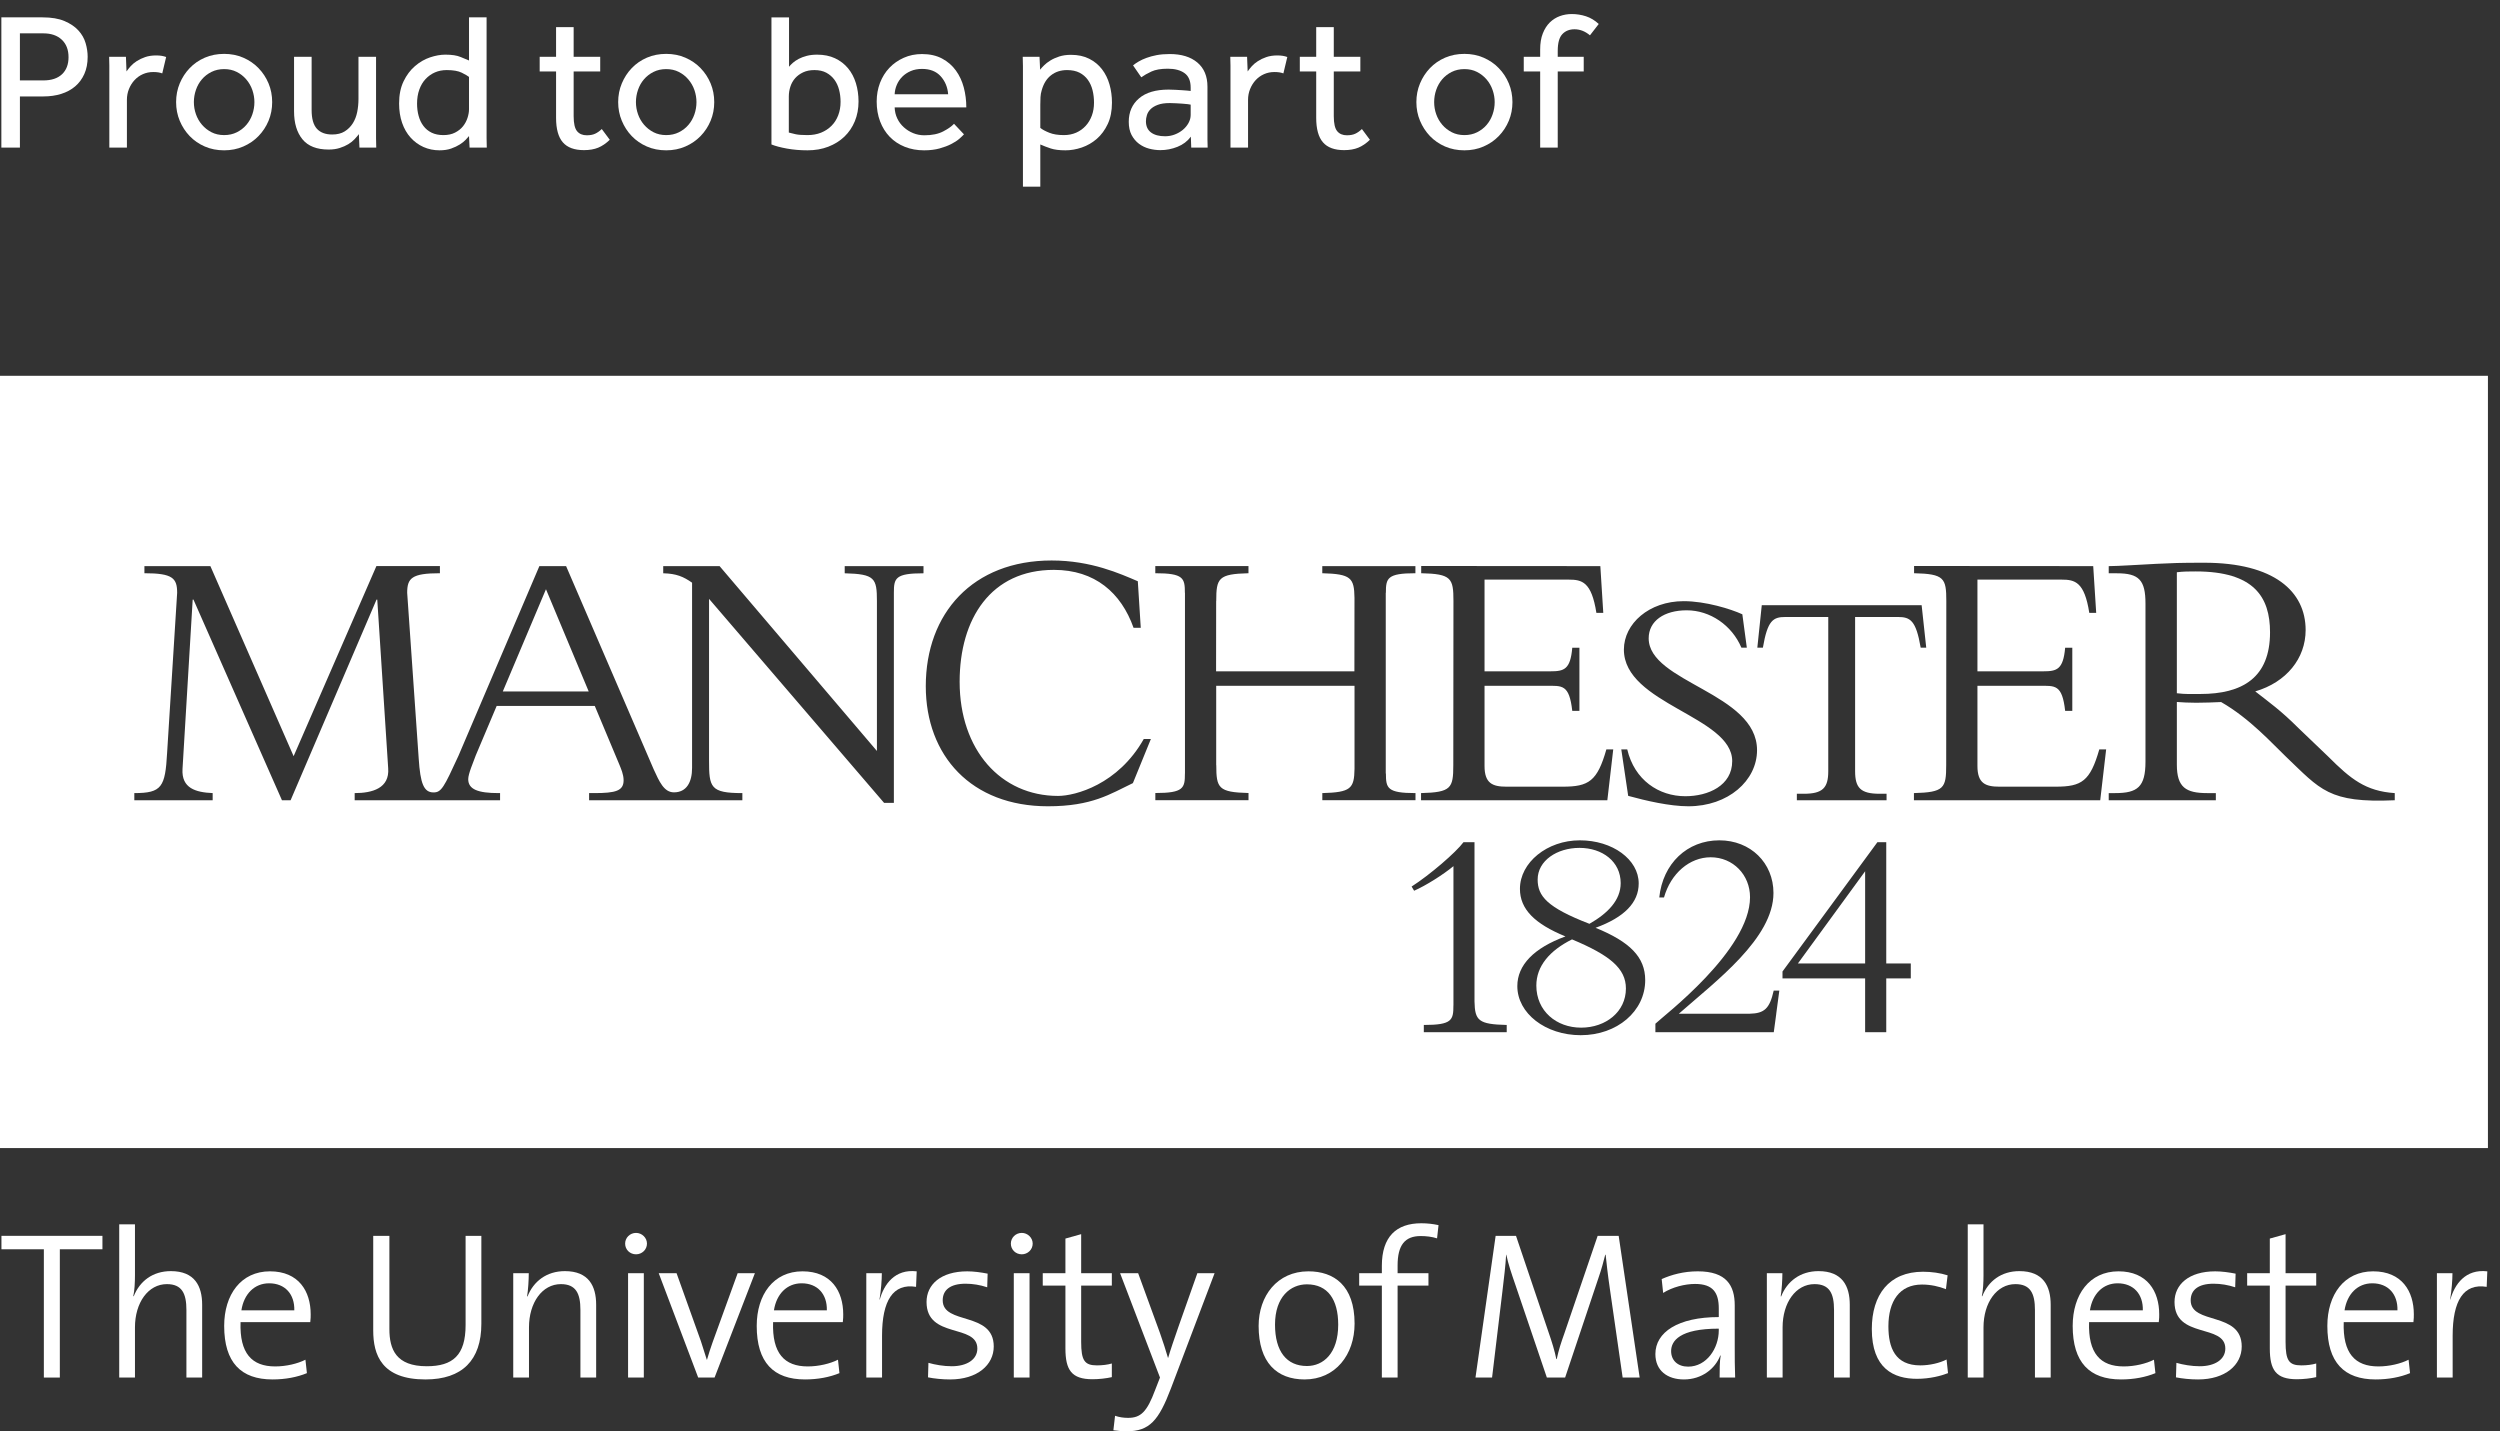 <?xml version="1.0" encoding="UTF-8" standalone="no"?><!DOCTYPE svg PUBLIC "-//W3C//DTD SVG 1.1//EN" "http://www.w3.org/Graphics/SVG/1.1/DTD/svg11.dtd"><svg width="100%" height="100%" viewBox="0 0 131 75" version="1.1" xmlns="http://www.w3.org/2000/svg" xmlns:xlink="http://www.w3.org/1999/xlink" xml:space="preserve" xmlns:serif="http://www.serif.com/" style="fill-rule:evenodd;clip-rule:evenodd;stroke-linejoin:round;stroke-miterlimit:2;"><rect x="0" y="0" width="131" height="75" fill="#333333" stroke="none"/><g><path d="M3.135,65.462l-0,6.722l-0.837,0l0,-6.722l-2.222,-0l-0,-0.704l5.292,0l0,0.704l-2.233,-0Z" style="fill:#fff;fill-rule:nonzero;"/><path d="M9.768,72.184l-0,-3.543c-0,-0.857 -0.231,-1.353 -1.023,-1.353c-0.979,0 -1.673,0.969 -1.673,2.267l0,2.629l-0.825,0l0,-8.03l0.825,0l0,2.673c0,0.362 -0.022,0.813 -0.088,1.088l0.022,0.011c0.319,-0.802 1.001,-1.319 1.948,-1.319c1.254,0 1.639,0.791 1.639,1.76l0,3.817l-0.825,0Z" style="fill:#fff;fill-rule:nonzero;"/><path d="M14.102,67.245c-0.77,-0 -1.321,0.56 -1.453,1.418l2.773,0c0.022,-0.846 -0.485,-1.418 -1.32,-1.418Zm2.156,2.035l-3.653,0c-0.055,1.639 0.594,2.321 1.815,2.321c0.573,0 1.178,-0.144 1.585,-0.352l0.077,0.704c-0.506,0.209 -1.122,0.33 -1.804,0.33c-1.651,-0 -2.531,-0.891 -2.531,-2.805c-0,-1.64 0.88,-2.86 2.399,-2.86c1.507,0 2.134,1.045 2.134,2.254c0,0.099 0,0.243 -0.022,0.408Z" style="fill:#fff;fill-rule:nonzero;"/><path d="M22.296,72.283c-2.299,-0 -2.739,-1.287 -2.739,-2.563l-0,-4.962l0.847,0l-0,4.885c-0,1.066 0.352,1.948 1.958,1.948c1.365,0 2.035,-0.573 2.035,-2.157l-0,-4.676l0.826,0l-0,4.61c-0,1.903 -1.001,2.915 -2.927,2.915Z" style="fill:#fff;fill-rule:nonzero;"/><path d="M30.414,72.184l-0,-3.543c-0,-0.857 -0.231,-1.353 -1.023,-1.353c-0.979,0 -1.672,0.969 -1.672,2.267l-0,2.629l-0.825,0l-0,-5.468l0.814,-0c0,0.352 -0.033,0.88 -0.088,1.21l0.022,0.011c0.308,-0.792 1.001,-1.33 1.958,-1.33c1.254,0 1.639,0.791 1.639,1.76l0,3.817l-0.825,0Z" style="fill:#fff;fill-rule:nonzero;"/><path d="M32.911,72.184l-0,-5.468l0.825,-0l0,5.468l-0.825,0Zm0.418,-6.458c-0.319,-0 -0.572,-0.242 -0.572,-0.561c-0,-0.308 0.253,-0.561 0.572,-0.561c0.308,0 0.572,0.253 0.572,0.561c0,0.319 -0.264,0.561 -0.572,0.561Z" style="fill:#fff;fill-rule:nonzero;"/><path d="M37.443,72.184l-0.858,0l-2.068,-5.468l0.935,-0l1.276,3.565c0.11,0.34 0.209,0.649 0.308,0.968l0.011,0c0.088,-0.297 0.187,-0.628 0.297,-0.924l1.309,-3.609l0.903,-0l-2.113,5.468Z" style="fill:#fff;fill-rule:nonzero;"/><path d="M42.006,67.245c-0.77,-0 -1.32,0.56 -1.452,1.418l2.773,0c0.022,-0.846 -0.485,-1.418 -1.321,-1.418Zm2.157,2.035l-3.653,0c-0.055,1.639 0.594,2.321 1.815,2.321c0.572,0 1.177,-0.144 1.585,-0.352l0.077,0.704c-0.507,0.209 -1.123,0.33 -1.804,0.33c-1.651,-0 -2.531,-0.891 -2.531,-2.805c0,-1.64 0.88,-2.86 2.398,-2.86c1.508,0 2.135,1.045 2.135,2.254c0,0.099 0,0.243 -0.022,0.408Z" style="fill:#fff;fill-rule:nonzero;"/><path d="M48.001,67.431c-1.209,-0.198 -1.782,0.727 -1.782,2.564l0,2.189l-0.825,0l0,-5.468l0.814,-0c0,0.364 -0.043,0.903 -0.121,1.375l0.011,0.012c0.22,-0.804 0.793,-1.618 1.937,-1.485l-0.034,0.813Z" style="fill:#fff;fill-rule:nonzero;"/><path d="M49.783,72.283c-0.407,-0 -0.825,-0.044 -1.155,-0.11l0.022,-0.76c0.352,0.1 0.792,0.178 1.221,0.178c0.793,0 1.342,-0.353 1.342,-0.926c0,-1.32 -2.662,-0.495 -2.662,-2.441c-0,-0.914 0.748,-1.606 2.135,-1.606c0.34,0 0.726,0.054 1.066,0.121l-0.022,0.715c-0.362,-0.122 -0.758,-0.188 -1.132,-0.188c-0.804,-0 -1.2,0.33 -1.2,0.87c-0,1.309 2.674,0.561 2.674,2.42c-0,0.968 -0.859,1.727 -2.289,1.727Z" style="fill:#fff;fill-rule:nonzero;"/><path d="M53.123,72.184l0,-5.468l0.825,-0l0,5.468l-0.825,0Zm0.418,-6.458c-0.319,-0 -0.572,-0.242 -0.572,-0.561c0,-0.308 0.253,-0.561 0.572,-0.561c0.308,0 0.572,0.253 0.572,0.561c-0,0.319 -0.264,0.561 -0.572,0.561Z" style="fill:#fff;fill-rule:nonzero;"/><path d="M57.248,72.272c-1.101,0 -1.42,-0.484 -1.42,-1.617l-0,-3.289l-1.188,0l-0,-0.65l1.188,-0l-0,-1.815l0.825,-0.231l-0,2.046l1.607,-0l-0,0.65l-1.607,0l-0,2.948c-0,0.978 0.177,1.232 0.826,1.232c0.274,0 0.561,-0.033 0.781,-0.099l-0,0.715c-0.286,0.066 -0.672,0.11 -1.012,0.11Z" style="fill:#fff;fill-rule:nonzero;"/><path d="M61.355,72.757c-0.638,1.682 -1.122,2.243 -2.321,2.243c-0.198,0 -0.473,-0.022 -0.693,-0.054l0.088,-0.759c0.22,0.076 0.44,0.109 0.682,0.109c0.66,0 0.99,-0.307 1.419,-1.463l0.253,-0.649l-2.09,-5.468l0.946,-0l1.144,3.137c0.176,0.494 0.297,0.89 0.418,1.297l0.011,0c0.099,-0.352 0.33,-1.034 0.55,-1.661l0.979,-2.773l0.903,-0l-2.289,6.041Z" style="fill:#fff;fill-rule:nonzero;"/><path d="M68.482,67.299c-0.857,-0 -1.671,0.65 -1.671,2.113c-0,1.397 0.605,2.167 1.671,2.167c0.859,-0 1.64,-0.66 1.64,-2.167c0,-1.321 -0.55,-2.113 -1.64,-2.113Zm-0.12,4.984c-1.464,-0 -2.41,-0.891 -2.41,-2.805c0,-1.563 0.968,-2.86 2.608,-2.86c1.331,0 2.42,0.736 2.42,2.739c0,1.628 -1.001,2.926 -2.618,2.926Z" style="fill:#fff;fill-rule:nonzero;"/><path d="M75.302,64.89c-0.275,-0.088 -0.572,-0.121 -0.858,-0.121c-0.836,0 -1.21,0.484 -1.21,1.54l0,0.407l1.617,-0l-0,0.65l-1.617,0l0,4.818l-0.825,0l-0,-4.818l-1.188,0l0,-0.65l1.188,-0l-0,-0.385c-0,-1.529 0.759,-2.232 2.068,-2.232c0.308,-0 0.606,0.033 0.902,0.098l-0.077,0.693Z" style="fill:#fff;fill-rule:nonzero;"/><path d="M85.027,72.184l-0.66,-4.577c-0.132,-0.902 -0.187,-1.452 -0.231,-1.858l-0.022,-0c-0.077,0.307 -0.187,0.736 -0.364,1.243l-1.738,5.192l-0.957,0l-1.65,-4.862c-0.187,-0.539 -0.385,-1.123 -0.473,-1.573l-0.011,-0c-0.033,0.593 -0.11,1.188 -0.198,1.947l-0.539,4.488l-0.869,0l1.056,-7.426l1.067,0l1.694,5.017c0.188,0.539 0.341,1.034 0.418,1.441l0.023,0c0.109,-0.507 0.219,-0.837 0.406,-1.363l1.738,-5.095l1.101,0l1.1,7.426l-0.891,0Z" style="fill:#fff;fill-rule:nonzero;"/><path d="M90.064,69.621c-2.057,-0 -2.497,0.649 -2.497,1.177c0,0.494 0.351,0.814 0.891,0.814c0.968,-0 1.606,-0.957 1.606,-1.904l0,-0.087Zm0.044,2.563c0,-0.418 0,-0.835 0.056,-1.155l-0.023,0c-0.264,0.693 -0.968,1.254 -1.903,1.254c-0.869,-0 -1.496,-0.462 -1.496,-1.331c-0,-1.144 1.188,-1.937 3.322,-1.937l0,-0.449c0,-0.826 -0.297,-1.287 -1.243,-1.287c-0.529,-0 -1.188,0.164 -1.672,0.471l-0.077,-0.726c0.516,-0.23 1.155,-0.406 1.892,-0.406c1.507,0 1.936,0.748 1.936,1.782l0,2.144c0,0.539 0,1.156 0.022,1.64l-0.814,0Z" style="fill:#fff;fill-rule:nonzero;"/><path d="M96.103,72.184l-0,-3.543c-0,-0.857 -0.23,-1.353 -1.022,-1.353c-0.98,0 -1.673,0.969 -1.673,2.267l-0,2.629l-0.825,0l0,-5.468l0.814,-0c0,0.352 -0.033,0.88 -0.088,1.21l0.022,0.011c0.308,-0.792 1.002,-1.33 1.959,-1.33c1.253,0 1.638,0.791 1.638,1.76l0,3.817l-0.825,0Z" style="fill:#fff;fill-rule:nonzero;"/><path d="M100.448,72.25c-1.221,0 -2.365,-0.539 -2.365,-2.607c0,-1.794 0.902,-3.004 2.685,-3.004c0.451,-0 0.902,0.066 1.287,0.188l-0.088,0.725c-0.364,-0.142 -0.792,-0.242 -1.255,-0.242c-1.177,-0 -1.76,0.869 -1.76,2.189c0,1.122 0.351,2.047 1.672,2.047c0.484,0 1.013,-0.121 1.376,-0.308l0.076,0.715c-0.362,0.143 -0.957,0.297 -1.628,0.297Z" style="fill:#fff;fill-rule:nonzero;"/><path d="M106.631,72.184l-0,-3.543c-0,-0.857 -0.232,-1.353 -1.024,-1.353c-0.978,0 -1.671,0.969 -1.671,2.267l-0,2.629l-0.826,0l0,-8.03l0.826,0l-0,2.673c-0,0.362 -0.023,0.813 -0.088,1.088l0.021,0.011c0.319,-0.802 1.001,-1.319 1.947,-1.319c1.255,0 1.64,0.791 1.64,1.76l0,3.817l-0.825,0Z" style="fill:#fff;fill-rule:nonzero;"/><path d="M110.964,67.245c-0.77,-0 -1.32,0.56 -1.452,1.418l2.772,0c0.023,-0.846 -0.484,-1.418 -1.32,-1.418Zm2.156,2.035l-3.652,0c-0.055,1.639 0.594,2.321 1.815,2.321c0.572,0 1.177,-0.144 1.584,-0.352l0.077,0.704c-0.506,0.209 -1.122,0.33 -1.803,0.33c-1.651,-0 -2.532,-0.891 -2.532,-2.805c0,-1.64 0.881,-2.86 2.399,-2.86c1.508,0 2.135,1.045 2.135,2.254c-0,0.099 -0,0.243 -0.023,0.408Z" style="fill:#fff;fill-rule:nonzero;"/><path d="M115.177,72.283c-0.407,-0 -0.825,-0.044 -1.156,-0.11l0.023,-0.76c0.351,0.1 0.792,0.178 1.221,0.178c0.793,0 1.342,-0.353 1.342,-0.926c0,-1.32 -2.662,-0.495 -2.662,-2.441c-0,-0.914 0.748,-1.606 2.134,-1.606c0.341,0 0.727,0.054 1.067,0.121l-0.022,0.715c-0.362,-0.122 -0.759,-0.188 -1.133,-0.188c-0.803,-0 -1.199,0.33 -1.199,0.87c-0,1.309 2.674,0.561 2.674,2.42c0,0.968 -0.859,1.727 -2.289,1.727Z" style="fill:#fff;fill-rule:nonzero;"/><path d="M120.357,72.272c-1.099,0 -1.419,-0.484 -1.419,-1.617l0,-3.289l-1.187,0l-0,-0.65l1.187,-0l0,-1.815l0.826,-0.231l-0,2.046l1.606,-0l0,0.65l-1.606,0l-0,2.948c-0,0.978 0.175,1.232 0.825,1.232c0.275,0 0.561,-0.033 0.781,-0.099l0,0.715c-0.286,0.066 -0.671,0.11 -1.013,0.11Z" style="fill:#fff;fill-rule:nonzero;"/><path d="M124.308,67.245c-0.771,-0 -1.321,0.56 -1.454,1.418l2.773,0c0.022,-0.846 -0.483,-1.418 -1.319,-1.418Zm2.156,2.035l-3.653,0c-0.055,1.639 0.594,2.321 1.815,2.321c0.572,0 1.178,-0.144 1.584,-0.352l0.077,0.704c-0.506,0.209 -1.122,0.33 -1.804,0.33c-1.65,-0 -2.53,-0.891 -2.53,-2.805c0,-1.64 0.88,-2.86 2.399,-2.86c1.506,0 2.133,1.045 2.133,2.254c0,0.099 0,0.243 -0.021,0.408Z" style="fill:#fff;fill-rule:nonzero;"/><path d="M130.302,67.431c-1.211,-0.198 -1.783,0.727 -1.783,2.564l-0,2.189l-0.825,0l0,-5.468l0.815,-0c0,0.364 -0.044,0.903 -0.121,1.375l0.009,0.012c0.221,-0.804 0.793,-1.618 1.938,-1.485l-0.033,0.813Z" style="fill:#fff;fill-rule:nonzero;"/><path d="M84.924,46.277c0,-1.131 -0.959,-1.848 -2.158,-1.848c-1.182,0 -2.193,0.672 -2.193,1.658c-0,0.866 0.484,1.459 2.713,2.321c0.959,-0.547 1.638,-1.237 1.638,-2.131Z" style="fill:#fff;fill-rule:nonzero;"/><path d="M97.733,50.484l0,-4.83l-3.522,4.83l3.522,-0Z" style="fill:#fff;fill-rule:nonzero;"/><path d="M82.374,49.224c-1.168,0.58 -1.87,1.398 -1.87,2.418c-0,1.332 1.045,2.207 2.348,2.207c1.285,0 2.346,-0.828 2.346,-2.051c-0,-1.051 -0.838,-1.744 -2.824,-2.574Z" style="fill:#fff;fill-rule:nonzero;"/><path d="M26.346,36.234l4.503,0l-2.24,-5.358l-2.263,5.358Z" style="fill:#fff;fill-rule:nonzero;"/><path d="M125.485,41.933c-3.472,0.156 -3.894,-0.562 -5.703,-2.285c-0.701,-0.666 -1.883,-1.996 -3.396,-2.861c-0.471,0.017 -0.785,0.037 -1.307,0.037c-0.435,0 -0.693,-0.02 -1.012,-0.041l0,3.287c0,1.187 0.475,1.488 1.588,1.488l0.455,-0l0,0.375l-5.613,-0l0,-0.375l0.338,-0c1.17,-0 1.588,-0.32 1.588,-1.648l-0,-8.284c-0,-1.23 -0.34,-1.586 -1.49,-1.586l-0.436,0l0,-0.375c0.477,0 1.688,-0.082 2.5,-0.121c0.813,-0.039 1.209,-0.058 2.5,-0.058c3.672,0 5.318,1.508 5.318,3.529c0,1.486 -1.011,2.736 -2.64,3.213c0.734,0.576 1.328,0.988 2.261,1.92l1.567,1.5c1.172,1.172 1.955,1.808 3.482,1.91l0,0.375Zm-15.433,-0l-9.762,-0l0,-0.375c1.58,-0.039 1.691,-0.258 1.691,-1.461l0.006,-8.603c-0,-1.204 -0.109,-1.422 -1.689,-1.457l-0,-0.379l9.387,0.007l0.156,2.45l-0.362,0c-0.253,-1.629 -0.753,-1.743 -1.455,-1.743l-4.406,0l-0,4.805l3.451,-0c0.709,-0 1.045,-0.092 1.145,-1.234l0.375,0l-0,3.306l-0.375,0c-0.156,-1.398 -0.533,-1.312 -1.342,-1.312l-3.254,0l-0,4.203c-0,0.906 0.416,1.082 1.149,1.082l2.955,0c1.361,0 1.804,-0.289 2.281,-1.953l0.359,0l-0.31,2.664Zm-10.596,-9.603l-2.248,0l0,8.083c0,0.872 0.292,1.18 1.279,1.18l0.369,-0l0,0.34l-4.701,-0l-0,-0.34l0.369,-0c0.984,-0 1.277,-0.308 1.277,-1.18l0,-8.083l-2.246,0c-0.646,0 -0.935,0.175 -1.18,1.609l-0.291,-0l0.233,-2.227l8.377,0l0.241,2.225l-0.291,0c-0.243,-1.424 -0.541,-1.607 -1.188,-1.607Zm0.67,18.937l-1.286,0l-0,2.82l-1.107,-0l0,-2.82l-4.33,0l-0,-0.361l4.974,-6.776l0.463,-0l-0,6.354l1.286,-0l-0,0.783Zm-7.049,1.852l-0.131,0.968l-6.203,-0l-0,-0.445c0.402,-0.395 4.959,-3.834 4.959,-6.631c0,-1.168 -0.889,-2.09 -2.061,-2.09c-1.105,-0 -2.09,0.842 -2.447,2.106l-0.248,0c0.185,-1.778 1.463,-2.994 3.148,-2.994c1.637,0 2.836,1.185 2.836,2.759c0,2.371 -3.006,4.612 -4.959,6.327l3.705,-0c0.778,-0.016 1.053,-0.266 1.266,-1.211l0.295,0l-0.162,1.211l0.002,-0Zm-10.243,1.125c-1.851,-0 -3.326,-1.145 -3.326,-2.571c0,-1.099 0.858,-1.994 2.522,-2.605c-1.612,-0.66 -2.385,-1.426 -2.385,-2.492c-0,-1.381 1.426,-2.543 3.139,-2.543c1.713,0 3.084,1.004 3.084,2.259c-0,1.004 -0.752,1.774 -2.26,2.325c1.799,0.734 2.601,1.535 2.601,2.74c-0,1.633 -1.474,2.887 -3.375,2.887Zm-3.882,-0.157l-4.344,-0l0,-0.379c1.48,0 1.551,-0.253 1.551,-1.023l0.002,-0l0,-7.299c-0.528,0.44 -1.448,1.02 -2.061,1.289l-0.131,-0.22c0.955,-0.612 2.324,-1.79 2.719,-2.325l0.576,-0l-0,8.344c0.02,1.008 0.211,1.199 1.688,1.234l0,0.379Zm-15.223,-18.15l0,4.16l0.004,-0.004c0,1.203 0.111,1.422 1.689,1.461l-0,0.375l-4.882,0l0,-0.375c1.48,0 1.55,-0.258 1.55,-1.023l0.002,-0l-0,-9.467l-0.004,-0c0,-0.77 -0.07,-1.027 -1.55,-1.027l-0,-0.375l4.882,-0l-0,0.375c-1.578,0.039 -1.689,0.257 -1.689,1.459l-0.004,-0l-0.004,3.681l7.248,-0l0.004,-3.851c-0.014,-1.051 -0.189,-1.25 -1.687,-1.289l0,-0.372l4.88,0l-0,0.372c-1.476,-0 -1.548,0.257 -1.548,1.027l-0.006,-0l-0,9.467l0.008,-0c0,0.769 0.07,1.027 1.55,1.027l-0,0.371l-4.882,0l0,-0.371c1.49,-0.039 1.671,-0.234 1.687,-1.27l-0,-4.351l-7.248,0Zm-4.365,5.098c-1.178,0.562 -2.126,1.214 -4.454,1.214c-4.008,0 -6.399,-2.644 -6.399,-6.293c0,-3.828 2.469,-6.587 6.596,-6.587c2.07,-0 3.593,0.695 4.515,1.089l0.154,2.44l-0.377,-0c-0.65,-1.834 -2.023,-3.037 -4.175,-3.037c-3.295,0 -4.939,2.549 -4.939,5.863c-0,3.572 2.158,5.982 5.158,5.982c0.898,0 3.147,-0.597 4.491,-2.984l0.373,0l-0.943,2.313Zm-10.972,-10.995c-1.482,0 -1.553,0.254 -1.553,1.024l0,11.006l-0.513,-0l-9.172,-10.69l-0,8.463c-0,1.418 0.068,1.715 1.746,1.715l0,0.375l-8.031,-0l-0,-0.375l0.269,-0c1.125,-0 1.539,-0.117 1.539,-0.672c-0,-0.312 -0.138,-0.609 -0.217,-0.808l-1.293,-3.086l-5.142,0l-1.096,2.593c-0.137,0.375 -0.394,0.965 -0.394,1.243c-0,0.535 0.511,0.73 1.597,0.73l0.072,-0l0,0.375l-7.619,-0l-0,-0.375c0.926,-0 1.836,-0.254 1.756,-1.301l-0.572,-8.838l-0.039,-0l-4.502,10.514l-0.453,-0l-4.637,-10.514l-0.041,-0l-0.533,8.877c-0.059,1.008 0.691,1.223 1.58,1.262l0,0.375l-4.105,-0l0,-0.375c1.441,-0 1.619,-0.316 1.718,-2.109l0.526,-8.385c-0,-0.77 -0.235,-1.027 -1.715,-1.027l-0,-0.372l3.457,0l4.361,9.959l4.338,-9.962l3.328,-0l0,0.375c-1.481,-0 -1.715,0.257 -1.715,1.027l0.603,8.678c0.086,1.324 0.268,1.781 0.78,1.781c0.408,-0 0.545,-0.266 1.303,-1.918l4.24,-9.94l1.401,0l4.591,10.651c0.287,0.621 0.532,1.203 1.059,1.203c0.664,0 0.951,-0.535 0.951,-1.281l-0,-9.705c-0.453,-0.317 -0.822,-0.477 -1.512,-0.493l-0,-0.375l2.954,0l8.244,9.686l0,-7.854c0,-1.203 -0.11,-1.417 -1.688,-1.457l0,-0.375l4.129,0l-0,0.375Zm26.071,11.518c1.58,-0.039 1.69,-0.258 1.69,-1.461l0.008,-8.603c0,-1.204 -0.112,-1.422 -1.69,-1.457l0,-0.379l9.387,0.007l0.154,2.45l-0.361,0c-0.254,-1.629 -0.754,-1.743 -1.451,-1.743l-4.41,0l0,4.805l3.453,-0c0.711,-0 1.047,-0.092 1.144,-1.234l0.375,0l0,3.306l-0.375,0c-0.158,-1.398 -0.533,-1.312 -1.344,-1.312l-3.253,0l0,4.203c0,0.906 0.418,1.082 1.146,1.082l2.959,0c1.357,0 1.805,-0.289 2.279,-1.953l0.36,0l-0.309,2.664l-9.762,-0l-0,-0.375Zm10.629,-7.52c0,-1.357 1.317,-2.537 3.131,-2.537c1.152,-0 2.465,0.409 3.076,0.688l0.235,1.748l-0.285,0c-0.499,-1.176 -1.639,-1.957 -2.866,-1.957c-1.174,-0 -1.992,0.553 -1.992,1.467c-0,2.318 5.678,2.855 5.678,5.861c0,1.598 -1.514,2.941 -3.596,2.941c-0.984,0 -2.236,-0.293 -3.156,-0.546l-0.361,-2.434l0.312,0c0.379,1.609 1.654,2.453 3.045,2.453c1.191,0 2.455,-0.551 2.455,-1.84c-0,-2.349 -5.676,-2.986 -5.676,-5.844Zm-85.092,-14.347l0,40.467l130.368,-0l-0,-40.467l-130.368,0Z" style="fill:#fff;fill-rule:nonzero;"/><path d="M115.058,29.943c-0.373,0 -0.633,0 -0.991,0.043l0,6.34c0.475,0.058 0.774,0.039 1.229,0.039c2.205,0 3.654,-0.852 3.654,-3.231c-0,-1.846 -0.834,-3.191 -3.892,-3.191Z" style="fill:#fff;fill-rule:nonzero;"/><path d="M2.271,4.214c0.423,-0 0.748,-0.107 0.977,-0.322c0.229,-0.215 0.343,-0.514 0.343,-0.895c0,-0.389 -0.118,-0.695 -0.353,-0.916c-0.236,-0.222 -0.558,-0.333 -0.967,-0.333l-1.228,0l-0,2.466l1.228,-0Zm-2.2,-3.304l2.159,0c0.464,0 0.847,0.064 1.151,0.194c0.304,0.13 0.546,0.293 0.726,0.491c0.181,0.197 0.308,0.419 0.379,0.665c0.072,0.245 0.107,0.485 0.107,0.716c-0,0.341 -0.058,0.642 -0.174,0.9c-0.116,0.26 -0.276,0.476 -0.481,0.65c-0.204,0.175 -0.448,0.305 -0.731,0.394c-0.283,0.089 -0.592,0.133 -0.926,0.133l-1.238,0l-0,2.681l-0.972,0l0,-6.824Z" style="fill:#fff;fill-rule:nonzero;"/><path d="M5.729,7.734l0,-4.303c0,-0.146 -0.003,-0.298 -0.01,-0.455l0.88,-0l0.03,0.768c0.055,-0.082 0.126,-0.172 0.215,-0.272c0.089,-0.099 0.196,-0.189 0.322,-0.27c0.127,-0.082 0.273,-0.153 0.44,-0.21c0.167,-0.058 0.36,-0.087 0.579,-0.087c0.102,-0 0.196,0.007 0.281,0.02c0.085,0.014 0.165,0.034 0.24,0.062l-0.204,0.859c-0.123,-0.048 -0.28,-0.072 -0.471,-0.072c-0.198,0 -0.38,0.038 -0.547,0.113c-0.168,0.075 -0.312,0.179 -0.435,0.312c-0.123,0.132 -0.22,0.288 -0.292,0.466c-0.071,0.177 -0.107,0.365 -0.107,0.562l0,2.507l-0.921,0Z" style="fill:#fff;fill-rule:nonzero;"/><path d="M11.745,7.079c0.246,0 0.467,-0.049 0.665,-0.148c0.198,-0.1 0.365,-0.228 0.502,-0.39c0.136,-0.16 0.24,-0.343 0.312,-0.551c0.071,-0.208 0.107,-0.422 0.107,-0.64c0,-0.212 -0.036,-0.421 -0.107,-0.63c-0.072,-0.207 -0.178,-0.393 -0.318,-0.557c-0.139,-0.164 -0.306,-0.295 -0.501,-0.394c-0.195,-0.099 -0.414,-0.148 -0.66,-0.148c-0.245,0 -0.467,0.049 -0.665,0.148c-0.198,0.099 -0.365,0.229 -0.501,0.389c-0.137,0.16 -0.241,0.344 -0.312,0.552c-0.072,0.208 -0.108,0.421 -0.108,0.64c0,0.218 0.036,0.43 0.108,0.634c0.071,0.205 0.177,0.389 0.317,0.553c0.14,0.164 0.307,0.294 0.501,0.394c0.194,0.099 0.415,0.148 0.66,0.148Zm-0,0.798c-0.368,-0 -0.706,-0.066 -1.013,-0.2c-0.307,-0.133 -0.571,-0.315 -0.793,-0.547c-0.222,-0.232 -0.396,-0.5 -0.522,-0.803c-0.126,-0.303 -0.189,-0.629 -0.189,-0.977c-0,-0.348 0.063,-0.674 0.189,-0.977c0.126,-0.303 0.3,-0.572 0.522,-0.803c0.222,-0.233 0.486,-0.415 0.793,-0.548c0.307,-0.133 0.645,-0.199 1.013,-0.199c0.361,-0 0.696,0.066 1.003,0.199c0.307,0.133 0.573,0.315 0.798,0.548c0.225,0.231 0.4,0.5 0.527,0.803c0.126,0.303 0.189,0.629 0.189,0.977c0,0.348 -0.063,0.674 -0.189,0.977c-0.127,0.303 -0.302,0.571 -0.527,0.803c-0.225,0.232 -0.491,0.414 -0.798,0.547c-0.307,0.134 -0.642,0.2 -1.003,0.2Z" style="fill:#fff;fill-rule:nonzero;"/><path d="M15.408,2.976l0.921,-0l0,2.793c0,0.45 0.092,0.776 0.276,0.978c0.184,0.201 0.45,0.301 0.798,0.301c0.266,-0 0.486,-0.054 0.66,-0.164c0.174,-0.108 0.315,-0.25 0.425,-0.424c0.109,-0.174 0.185,-0.372 0.23,-0.593c0.044,-0.222 0.066,-0.449 0.066,-0.681l0,-2.21l0.921,-0l-0,4.272c-0,0.153 0.003,0.315 0.01,0.486l-0.88,0l-0.03,-0.706c-0.062,0.082 -0.137,0.171 -0.225,0.265c-0.089,0.096 -0.198,0.183 -0.328,0.262c-0.129,0.078 -0.279,0.145 -0.45,0.199c-0.171,0.055 -0.365,0.082 -0.583,0.082c-0.621,-0 -1.078,-0.179 -1.371,-0.537c-0.293,-0.358 -0.44,-0.847 -0.44,-1.468l-0,-2.855Z" style="fill:#fff;fill-rule:nonzero;"/><path d="M24.576,4.03c-0.069,-0.055 -0.195,-0.128 -0.379,-0.22c-0.184,-0.092 -0.447,-0.138 -0.788,-0.138c-0.225,-0 -0.431,0.04 -0.619,0.122c-0.187,0.082 -0.351,0.199 -0.491,0.349c-0.14,0.149 -0.249,0.334 -0.327,0.552c-0.079,0.219 -0.118,0.464 -0.118,0.737c0,0.225 0.027,0.439 0.082,0.639c0.054,0.202 0.138,0.377 0.251,0.527c0.112,0.15 0.255,0.268 0.429,0.354c0.174,0.085 0.381,0.127 0.619,0.127c0.239,0 0.444,-0.044 0.614,-0.133c0.171,-0.088 0.309,-0.199 0.415,-0.332c0.105,-0.133 0.184,-0.281 0.235,-0.441c0.051,-0.16 0.077,-0.308 0.077,-0.445l0,-1.698Zm0,3.1c-0.034,0.041 -0.091,0.104 -0.169,0.19c-0.079,0.085 -0.183,0.169 -0.312,0.25c-0.13,0.082 -0.282,0.154 -0.455,0.215c-0.175,0.061 -0.378,0.092 -0.609,0.092c-0.301,-0 -0.58,-0.058 -0.84,-0.173c-0.259,-0.117 -0.484,-0.281 -0.674,-0.492c-0.192,-0.212 -0.34,-0.468 -0.446,-0.772c-0.106,-0.304 -0.158,-0.644 -0.158,-1.019c0,-0.45 0.078,-0.837 0.235,-1.161c0.157,-0.324 0.356,-0.59 0.599,-0.798c0.242,-0.208 0.504,-0.36 0.787,-0.455c0.283,-0.095 0.551,-0.143 0.803,-0.143c0.342,-0 0.608,0.041 0.799,0.123c0.191,0.081 0.337,0.142 0.44,0.183l0,-2.26l0.921,0l-0,6.338c-0,0.153 0.003,0.315 0.01,0.486l-0.901,0l-0.03,-0.604Z" style="fill:#fff;fill-rule:nonzero;"/><path d="M29.138,3.744l-0.859,0l-0,-0.768l0.859,-0l0,-1.555l0.921,-0l0,1.555l1.392,-0l0,0.768l-1.392,0l0,2.342c0,0.382 0.06,0.645 0.179,0.788c0.119,0.144 0.288,0.215 0.507,0.215c0.177,-0 0.323,-0.027 0.44,-0.082c0.116,-0.054 0.232,-0.136 0.348,-0.245l0.419,0.563c-0.198,0.191 -0.401,0.329 -0.609,0.414c-0.208,0.085 -0.455,0.128 -0.741,0.128c-0.505,-0 -0.875,-0.136 -1.111,-0.41c-0.235,-0.272 -0.353,-0.699 -0.353,-1.279l0,-2.434Z" style="fill:#fff;fill-rule:nonzero;"/><path d="M34.909,7.079c0.246,0 0.467,-0.049 0.665,-0.148c0.198,-0.1 0.365,-0.228 0.502,-0.39c0.136,-0.16 0.24,-0.343 0.312,-0.551c0.071,-0.208 0.107,-0.422 0.107,-0.64c-0,-0.212 -0.036,-0.421 -0.107,-0.63c-0.072,-0.207 -0.178,-0.393 -0.318,-0.557c-0.139,-0.164 -0.306,-0.295 -0.501,-0.394c-0.194,-0.099 -0.414,-0.148 -0.66,-0.148c-0.245,0 -0.467,0.049 -0.665,0.148c-0.198,0.099 -0.365,0.229 -0.501,0.389c-0.137,0.16 -0.241,0.344 -0.312,0.552c-0.072,0.208 -0.108,0.421 -0.108,0.64c0,0.218 0.036,0.43 0.108,0.634c0.071,0.205 0.177,0.389 0.317,0.553c0.14,0.164 0.307,0.294 0.501,0.394c0.194,0.099 0.415,0.148 0.66,0.148Zm0,0.798c-0.368,-0 -0.706,-0.066 -1.013,-0.2c-0.307,-0.133 -0.571,-0.315 -0.793,-0.547c-0.222,-0.232 -0.395,-0.5 -0.521,-0.803c-0.127,-0.303 -0.19,-0.629 -0.19,-0.977c-0,-0.348 0.063,-0.674 0.19,-0.977c0.126,-0.303 0.299,-0.572 0.521,-0.803c0.222,-0.233 0.486,-0.415 0.793,-0.548c0.307,-0.133 0.645,-0.199 1.013,-0.199c0.362,-0 0.696,0.066 1.003,0.199c0.307,0.133 0.573,0.315 0.798,0.548c0.225,0.231 0.4,0.5 0.527,0.803c0.126,0.303 0.189,0.629 0.189,0.977c-0,0.348 -0.063,0.674 -0.189,0.977c-0.127,0.303 -0.302,0.571 -0.527,0.803c-0.225,0.232 -0.491,0.414 -0.798,0.547c-0.307,0.134 -0.641,0.2 -1.003,0.2Z" style="fill:#fff;fill-rule:nonzero;"/><path d="M41.334,6.946c0.096,0.027 0.214,0.056 0.354,0.087c0.139,0.031 0.346,0.046 0.619,0.046c0.266,0 0.504,-0.042 0.716,-0.127c0.211,-0.086 0.394,-0.205 0.547,-0.359c0.154,-0.153 0.271,-0.338 0.353,-0.553c0.082,-0.214 0.123,-0.448 0.123,-0.701c0,-0.217 -0.025,-0.427 -0.077,-0.629c-0.051,-0.201 -0.133,-0.379 -0.245,-0.532c-0.113,-0.153 -0.255,-0.276 -0.425,-0.368c-0.171,-0.092 -0.379,-0.138 -0.624,-0.138c-0.225,-0 -0.422,0.039 -0.589,0.118c-0.167,0.078 -0.306,0.18 -0.419,0.306c-0.112,0.127 -0.196,0.274 -0.25,0.441c-0.055,0.167 -0.083,0.338 -0.083,0.516l-0,1.893Zm-0.91,-6.036l0.921,0l0,2.588c0.048,-0.061 0.114,-0.129 0.199,-0.205c0.085,-0.075 0.189,-0.144 0.312,-0.21c0.123,-0.064 0.265,-0.117 0.425,-0.158c0.16,-0.041 0.339,-0.061 0.537,-0.061c0.355,-0 0.667,0.063 0.936,0.189c0.269,0.126 0.496,0.3 0.681,0.522c0.184,0.221 0.322,0.482 0.414,0.783c0.092,0.3 0.138,0.62 0.138,0.961c-0,0.376 -0.065,0.72 -0.194,1.034c-0.13,0.313 -0.312,0.583 -0.547,0.808c-0.236,0.225 -0.517,0.401 -0.845,0.527c-0.327,0.126 -0.689,0.189 -1.084,0.189c-0.389,-0 -0.751,-0.031 -1.085,-0.092c-0.334,-0.061 -0.604,-0.133 -0.808,-0.215l-0,-6.66Z" style="fill:#fff;fill-rule:nonzero;"/><path d="M49.683,4.941c-0.027,-0.368 -0.157,-0.683 -0.389,-0.942c-0.231,-0.259 -0.559,-0.388 -0.981,-0.388c-0.219,0 -0.415,0.037 -0.589,0.112c-0.174,0.075 -0.322,0.174 -0.445,0.297c-0.123,0.123 -0.218,0.265 -0.286,0.425c-0.069,0.16 -0.106,0.325 -0.113,0.496l2.803,0Zm0.829,2.098c-0.054,0.06 -0.137,0.139 -0.245,0.235c-0.11,0.095 -0.251,0.187 -0.425,0.275c-0.174,0.089 -0.379,0.166 -0.614,0.231c-0.235,0.064 -0.503,0.097 -0.803,0.097c-0.368,-0 -0.706,-0.061 -1.013,-0.184c-0.307,-0.123 -0.57,-0.297 -0.788,-0.522c-0.218,-0.225 -0.387,-0.495 -0.506,-0.808c-0.12,-0.314 -0.18,-0.661 -0.18,-1.044c-0,-0.348 0.059,-0.673 0.174,-0.977c0.117,-0.303 0.28,-0.566 0.492,-0.788c0.211,-0.222 0.461,-0.397 0.751,-0.526c0.291,-0.13 0.609,-0.196 0.958,-0.196c0.409,0 0.76,0.08 1.053,0.236c0.293,0.157 0.534,0.365 0.721,0.625c0.188,0.259 0.326,0.555 0.415,0.889c0.088,0.334 0.133,0.683 0.133,1.044l-3.755,-0c0.007,0.211 0.053,0.406 0.138,0.583c0.085,0.178 0.199,0.331 0.343,0.46c0.143,0.13 0.306,0.233 0.491,0.308c0.184,0.075 0.378,0.112 0.583,0.112c0.402,-0 0.733,-0.068 0.993,-0.205c0.259,-0.136 0.446,-0.268 0.562,-0.398l0.522,0.553Z" style="fill:#fff;fill-rule:nonzero;"/><path d="M54.512,6.701c0.109,0.089 0.266,0.173 0.471,0.255c0.205,0.083 0.46,0.123 0.767,0.123c0.232,0 0.445,-0.042 0.64,-0.127c0.194,-0.086 0.361,-0.205 0.501,-0.359c0.14,-0.153 0.247,-0.333 0.322,-0.537c0.076,-0.205 0.113,-0.43 0.113,-0.676c0,-0.231 -0.026,-0.45 -0.077,-0.654c-0.051,-0.205 -0.133,-0.386 -0.246,-0.543c-0.112,-0.156 -0.257,-0.281 -0.434,-0.373c-0.178,-0.092 -0.396,-0.138 -0.655,-0.138c-0.328,-0 -0.607,0.09 -0.839,0.271c-0.232,0.18 -0.396,0.445 -0.491,0.793c-0.034,0.109 -0.055,0.227 -0.062,0.353c-0.006,0.126 -0.01,0.257 -0.01,0.394l0,1.218Zm-0.91,3.079l0,-6.318c0,-0.153 -0.004,-0.315 -0.011,-0.486l0.88,-0l0.031,0.676c0.048,-0.062 0.116,-0.137 0.205,-0.226c0.088,-0.089 0.199,-0.174 0.332,-0.256c0.133,-0.082 0.288,-0.151 0.466,-0.21c0.177,-0.057 0.382,-0.087 0.614,-0.087c0.368,0 0.687,0.069 0.956,0.206c0.27,0.136 0.493,0.32 0.671,0.552c0.177,0.232 0.308,0.498 0.393,0.798c0.086,0.3 0.128,0.617 0.128,0.951c-0,0.43 -0.073,0.802 -0.22,1.116c-0.147,0.314 -0.338,0.573 -0.573,0.778c-0.235,0.204 -0.498,0.356 -0.787,0.455c-0.291,0.099 -0.575,0.148 -0.855,0.148c-0.321,-0 -0.578,-0.033 -0.772,-0.097c-0.195,-0.065 -0.377,-0.135 -0.548,-0.21l0,2.21l-0.91,-0Z" style="fill:#fff;fill-rule:nonzero;"/><path d="M62.391,5.483c-0.028,-0.007 -0.08,-0.016 -0.159,-0.026c-0.079,-0.01 -0.169,-0.018 -0.271,-0.025c-0.103,-0.007 -0.211,-0.014 -0.328,-0.02c-0.115,-0.007 -0.228,-0.011 -0.337,-0.011c-0.259,0 -0.469,0.031 -0.629,0.093c-0.161,0.06 -0.287,0.137 -0.379,0.229c-0.092,0.093 -0.155,0.194 -0.189,0.308c-0.035,0.112 -0.052,0.219 -0.052,0.322c0,0.259 0.089,0.455 0.266,0.588c0.178,0.133 0.423,0.199 0.737,0.199c0.178,-0 0.346,-0.03 0.507,-0.092c0.16,-0.061 0.301,-0.143 0.424,-0.245c0.123,-0.102 0.222,-0.222 0.297,-0.358c0.075,-0.137 0.113,-0.277 0.113,-0.42l-0,-0.542Zm0.01,1.678c-0.178,0.239 -0.411,0.416 -0.701,0.532c-0.29,0.116 -0.588,0.174 -0.895,0.174c-0.198,-0 -0.394,-0.026 -0.589,-0.077c-0.194,-0.051 -0.371,-0.136 -0.532,-0.255c-0.16,-0.12 -0.289,-0.274 -0.389,-0.461c-0.098,-0.188 -0.148,-0.418 -0.148,-0.691c-0,-0.511 0.179,-0.921 0.537,-1.227c0.358,-0.308 0.875,-0.461 1.55,-0.461c0.109,-0 0.225,0.004 0.349,0.011c0.122,0.006 0.238,0.013 0.347,0.02c0.109,0.007 0.205,0.014 0.287,0.021c0.081,0.006 0.139,0.013 0.174,0.02l-0,-0.174c-0,-0.355 -0.108,-0.609 -0.323,-0.762c-0.214,-0.154 -0.506,-0.231 -0.875,-0.231c-0.361,-0 -0.648,0.05 -0.859,0.148c-0.211,0.099 -0.389,0.2 -0.532,0.302l-0.43,-0.624c0.082,-0.068 0.181,-0.136 0.297,-0.204c0.116,-0.068 0.252,-0.132 0.409,-0.189c0.157,-0.058 0.335,-0.106 0.532,-0.144c0.198,-0.037 0.427,-0.057 0.686,-0.057c0.614,0 1.096,0.149 1.448,0.446c0.351,0.297 0.527,0.718 0.527,1.263l-0,2.768c-0,0.167 0.003,0.309 0.01,0.425l-0.86,0l-0.02,-0.573Z" style="fill:#fff;fill-rule:nonzero;"/><path d="M64.477,7.734l-0,-4.303c-0,-0.146 -0.003,-0.298 -0.01,-0.455l0.88,-0l0.031,0.768c0.055,-0.082 0.126,-0.172 0.215,-0.272c0.089,-0.099 0.196,-0.189 0.322,-0.27c0.127,-0.082 0.273,-0.153 0.44,-0.21c0.167,-0.058 0.36,-0.087 0.578,-0.087c0.103,-0 0.196,0.007 0.281,0.02c0.086,0.014 0.166,0.034 0.241,0.062l-0.205,0.859c-0.123,-0.048 -0.279,-0.072 -0.47,-0.072c-0.198,0 -0.381,0.038 -0.548,0.113c-0.167,0.075 -0.312,0.179 -0.435,0.312c-0.122,0.132 -0.219,0.288 -0.291,0.466c-0.072,0.177 -0.108,0.365 -0.108,0.562l0,2.507l-0.921,0Z" style="fill:#fff;fill-rule:nonzero;"/><path d="M68.969,3.744l-0.859,0l0,-0.768l0.859,-0l0,-1.555l0.921,-0l-0,1.555l1.392,-0l-0,0.768l-1.392,0l-0,2.342c-0,0.382 0.06,0.645 0.179,0.788c0.119,0.144 0.288,0.215 0.507,0.215c0.177,-0 0.323,-0.027 0.44,-0.082c0.116,-0.054 0.232,-0.136 0.348,-0.245l0.419,0.563c-0.198,0.191 -0.401,0.329 -0.609,0.414c-0.208,0.085 -0.455,0.128 -0.741,0.128c-0.505,-0 -0.875,-0.136 -1.111,-0.41c-0.235,-0.272 -0.353,-0.699 -0.353,-1.279l0,-2.434Z" style="fill:#fff;fill-rule:nonzero;"/><path d="M76.735,7.079c0.246,0 0.468,-0.049 0.665,-0.148c0.198,-0.1 0.365,-0.228 0.502,-0.39c0.136,-0.16 0.24,-0.343 0.311,-0.551c0.073,-0.208 0.108,-0.422 0.108,-0.64c-0,-0.212 -0.035,-0.421 -0.108,-0.63c-0.071,-0.207 -0.176,-0.393 -0.316,-0.557c-0.141,-0.164 -0.308,-0.295 -0.502,-0.394c-0.194,-0.099 -0.414,-0.148 -0.66,-0.148c-0.245,0 -0.467,0.049 -0.665,0.148c-0.197,0.099 -0.365,0.229 -0.501,0.389c-0.136,0.16 -0.24,0.344 -0.312,0.552c-0.072,0.208 -0.107,0.421 -0.107,0.64c0,0.218 0.035,0.43 0.107,0.634c0.072,0.205 0.177,0.389 0.317,0.553c0.14,0.164 0.307,0.294 0.502,0.394c0.194,0.099 0.414,0.148 0.659,0.148Zm0,0.798c-0.368,-0 -0.705,-0.066 -1.013,-0.2c-0.306,-0.133 -0.571,-0.315 -0.793,-0.547c-0.221,-0.232 -0.395,-0.5 -0.521,-0.803c-0.127,-0.303 -0.19,-0.629 -0.19,-0.977c0,-0.348 0.063,-0.674 0.19,-0.977c0.126,-0.303 0.3,-0.572 0.521,-0.803c0.222,-0.233 0.487,-0.415 0.793,-0.548c0.308,-0.133 0.645,-0.199 1.013,-0.199c0.362,-0 0.696,0.066 1.003,0.199c0.307,0.133 0.573,0.315 0.798,0.548c0.225,0.231 0.401,0.5 0.527,0.803c0.126,0.303 0.189,0.629 0.189,0.977c-0,0.348 -0.063,0.674 -0.189,0.977c-0.126,0.303 -0.302,0.571 -0.527,0.803c-0.225,0.232 -0.491,0.414 -0.798,0.547c-0.307,0.134 -0.641,0.2 -1.003,0.2Z" style="fill:#fff;fill-rule:nonzero;"/><path d="M80.705,3.744l-0.86,0l0,-0.768l0.86,-0l0,-0.389c0,-0.32 0.045,-0.598 0.138,-0.834c0.092,-0.235 0.215,-0.427 0.368,-0.578c0.154,-0.149 0.33,-0.26 0.527,-0.332c0.198,-0.072 0.406,-0.107 0.625,-0.107c0.252,0 0.499,0.039 0.741,0.117c0.242,0.079 0.466,0.214 0.67,0.404l-0.46,0.594c-0.253,-0.212 -0.522,-0.317 -0.809,-0.317c-0.265,-0 -0.479,0.085 -0.639,0.256c-0.16,0.169 -0.241,0.463 -0.241,0.879l-0,0.307l1.362,-0l-0,0.768l-1.362,0l-0,3.99l-0.92,0l0,-3.99Z" style="fill:#fff;fill-rule:nonzero;"/></g></svg>